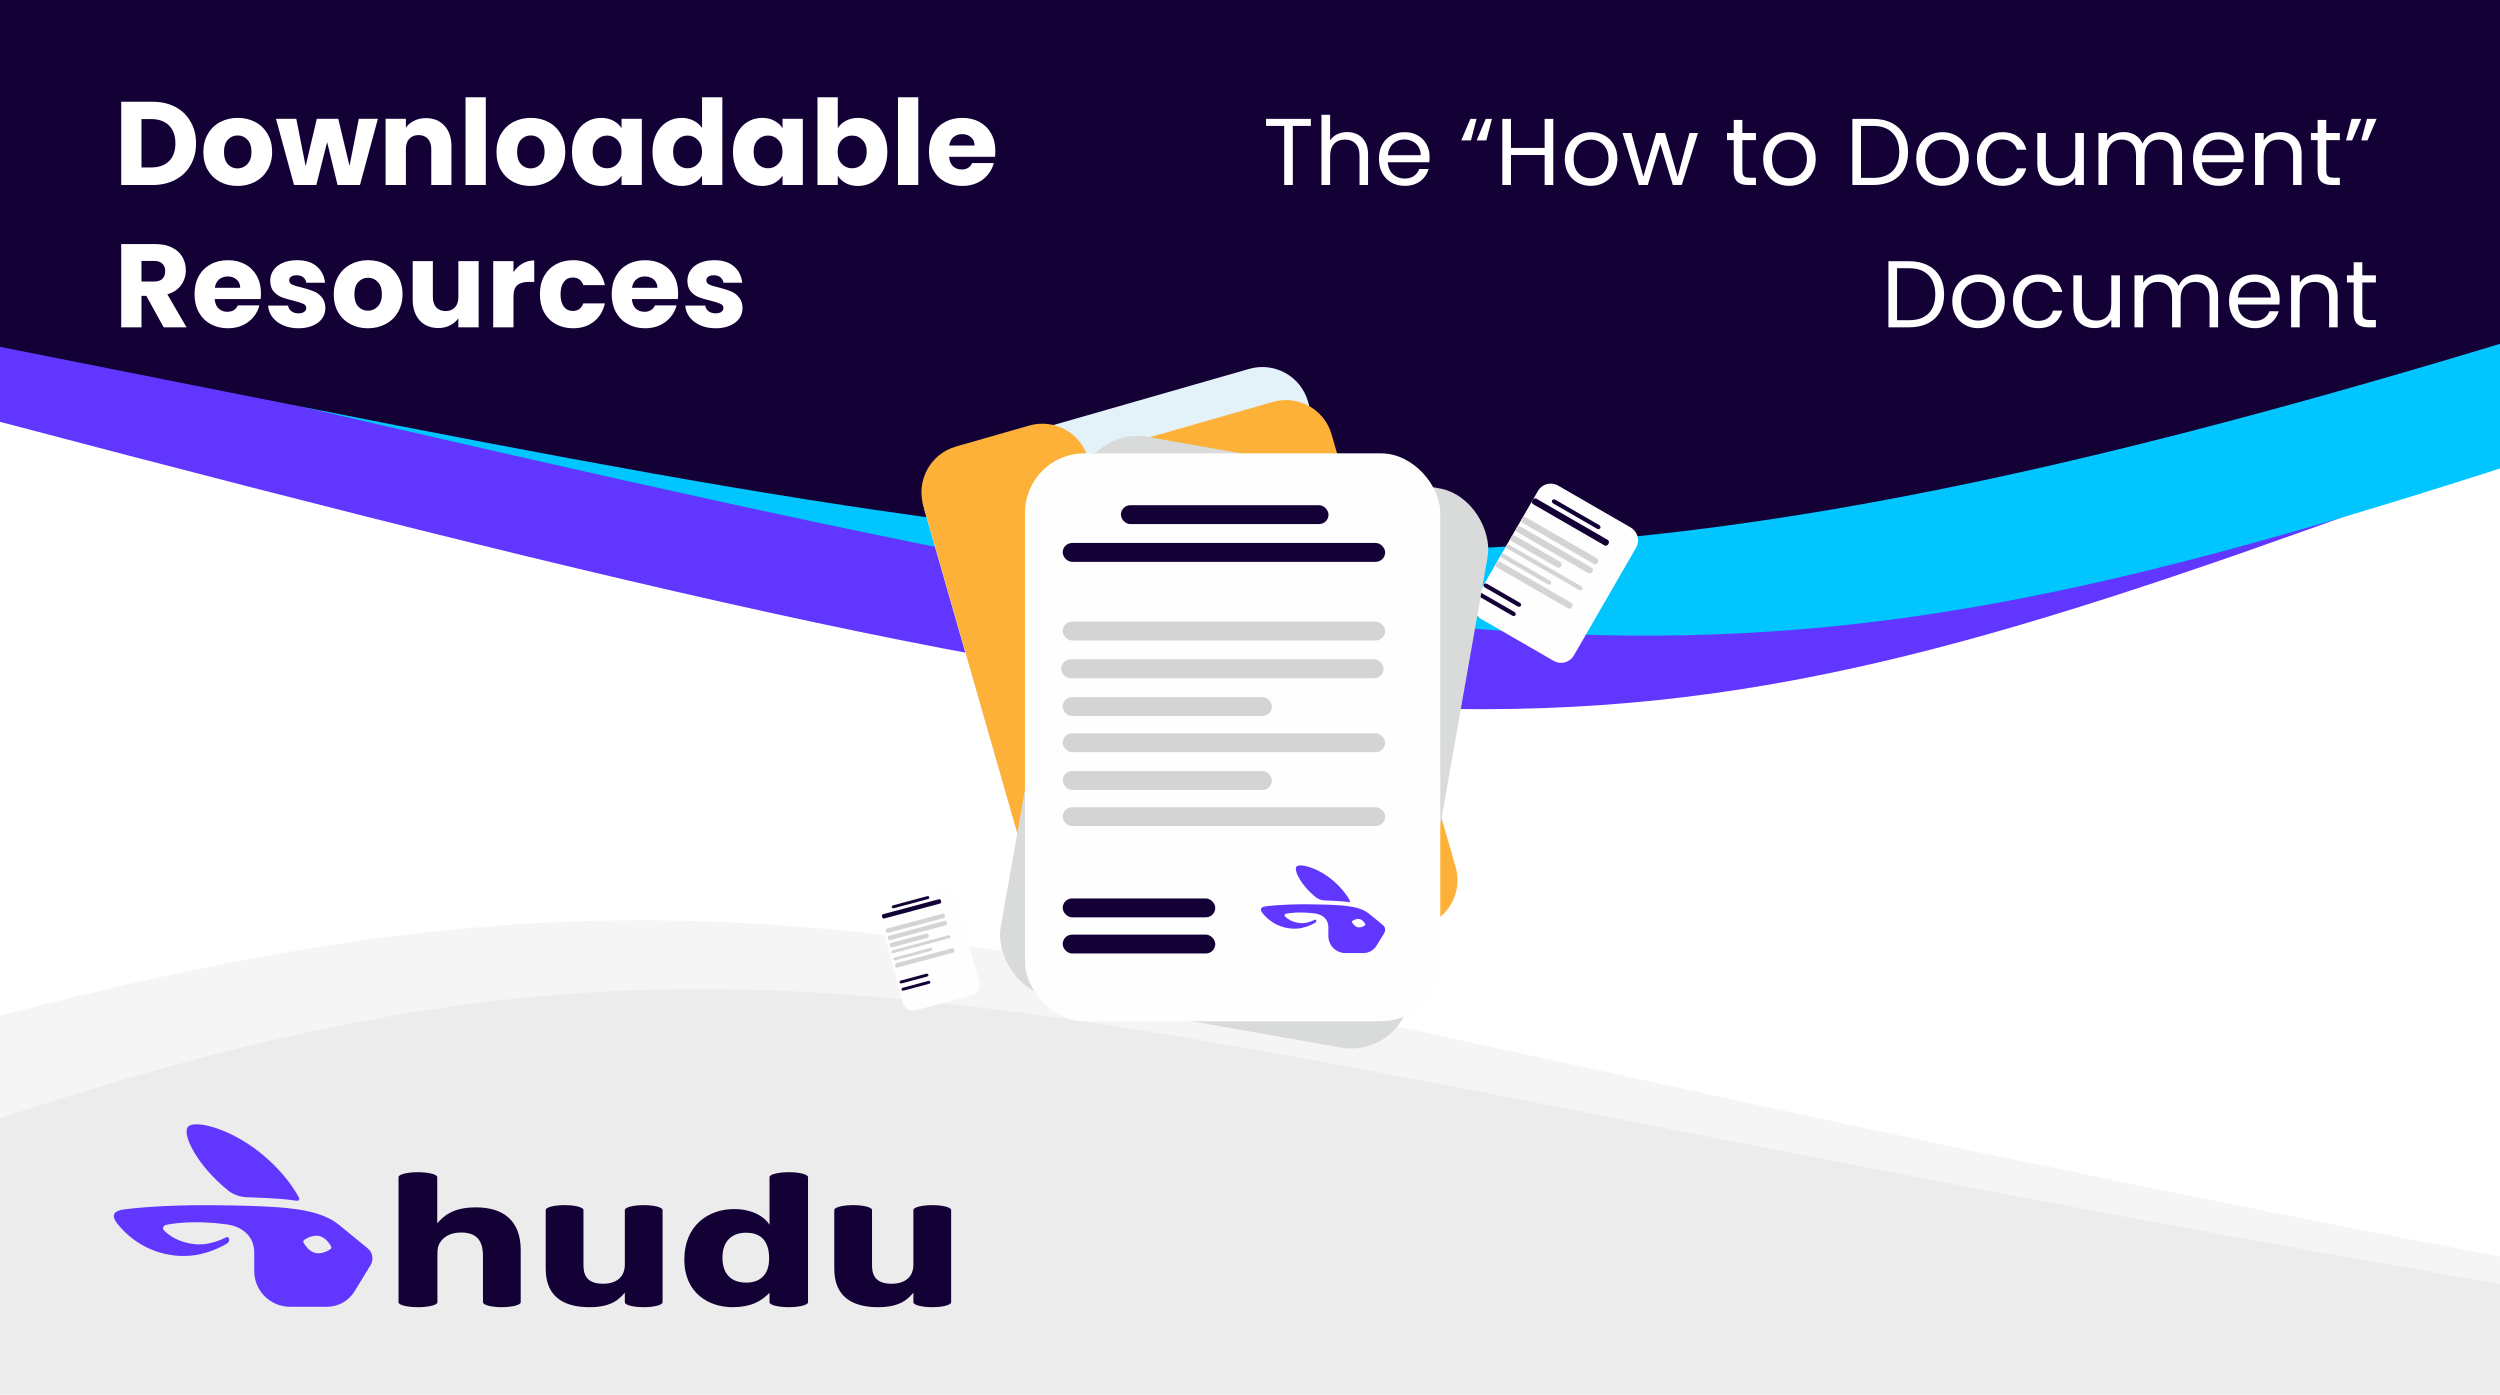 <svg width="1054" height="588" viewBox="0 0 1054 588" fill="none" xmlns="http://www.w3.org/2000/svg">
<path d="M0 1H1054V587H0V1Z" fill="white"/>
<path d="M1003 36.586L1003 1H40C17.909 1 0 18.899 0 40.991V177.847C595.046 334.737 674.84 331.586 1003 212.481V36.586Z" fill="#6136FF"/>
<path d="M1054 197.517V34.068C1054 15.805 1039.19 1 1020.93 1H40C17.909 1 0 18.887 0 40.978L0 141.901L9.283 144.065C626.143 287.891 710.868 307.645 1054 197.517Z" fill="#00C5FF"/>
<path d="M0 513.625V588H1054V529.794C428.697 411.241 344.846 338.196 0 428.196L0 513.625Z" fill="#E6E6E6" fill-opacity="0.4"/>
<path d="M0 528.326V588H1054V541.279C428.697 433.79 329.625 362.257 0 471.428L0 528.326Z" fill="#E6E6E6" fill-opacity="0.6"/>
<path d="M1054 144.963V33.96L1054 0H0V146.229C487.425 242.825 615.668 277.569 1054 144.963Z" fill="#130136"/>
<path d="M64.25 42.9C67.95 42.9 71.183 43.633 73.95 45.1C76.717 46.567 78.85 48.633 80.35 51.3C81.883 53.933 82.65 56.983 82.65 60.45C82.65 63.883 81.883 66.933 80.35 69.6C78.85 72.267 76.7 74.333 73.9 75.8C71.133 77.267 67.917 78 64.25 78H51.1V42.9H64.25ZM63.7 70.6C66.933 70.6 69.45 69.717 71.25 67.95C73.05 66.183 73.95 63.683 73.95 60.45C73.95 57.217 73.05 54.7 71.25 52.9C69.45 51.1 66.933 50.2 63.7 50.2H59.65V70.6H63.7ZM100.128 78.4C97.395 78.4 94.928 77.817 92.728 76.65C90.561 75.483 88.845 73.817 87.578 71.65C86.345 69.483 85.728 66.95 85.728 64.05C85.728 61.183 86.362 58.667 87.628 56.5C88.895 54.3 90.628 52.617 92.828 51.45C95.028 50.283 97.495 49.7 100.228 49.7C102.961 49.7 105.428 50.283 107.628 51.45C109.828 52.617 111.561 54.3 112.828 56.5C114.095 58.667 114.728 61.183 114.728 64.05C114.728 66.917 114.078 69.45 112.778 71.65C111.511 73.817 109.761 75.483 107.528 76.65C105.328 77.817 102.861 78.4 100.128 78.4ZM100.128 71C101.761 71 103.145 70.4 104.278 69.2C105.445 68 106.028 66.283 106.028 64.05C106.028 61.817 105.461 60.1 104.328 58.9C103.228 57.7 101.861 57.1 100.228 57.1C98.561 57.1 97.178 57.7 96.078 58.9C94.978 60.067 94.428 61.783 94.428 64.05C94.428 66.283 94.962 68 96.028 69.2C97.128 70.4 98.495 71 100.128 71ZM159.314 50.1L151.764 78H142.314L137.914 59.9L133.364 78H123.964L116.364 50.1H124.914L128.864 70.05L133.564 50.1H142.614L147.364 69.95L151.264 50.1H159.314ZM179.575 49.8C182.841 49.8 185.441 50.867 187.375 53C189.341 55.1 190.325 58 190.325 61.7V78H181.825V62.85C181.825 60.983 181.341 59.533 180.375 58.5C179.408 57.467 178.108 56.95 176.475 56.95C174.841 56.95 173.541 57.467 172.575 58.5C171.608 59.533 171.125 60.983 171.125 62.85V78H162.575V50.1H171.125V53.8C171.991 52.567 173.158 51.6 174.625 50.9C176.091 50.167 177.741 49.8 179.575 49.8ZM204.816 41V78H196.266V41H204.816ZM223.712 78.4C220.979 78.4 218.512 77.817 216.312 76.65C214.145 75.483 212.429 73.817 211.162 71.65C209.929 69.483 209.312 66.95 209.312 64.05C209.312 61.183 209.945 58.667 211.212 56.5C212.479 54.3 214.212 52.617 216.412 51.45C218.612 50.283 221.079 49.7 223.812 49.7C226.545 49.7 229.012 50.283 231.212 51.45C233.412 52.617 235.145 54.3 236.412 56.5C237.679 58.667 238.312 61.183 238.312 64.05C238.312 66.917 237.662 69.45 236.362 71.65C235.095 73.817 233.345 75.483 231.112 76.65C228.912 77.817 226.445 78.4 223.712 78.4ZM223.712 71C225.345 71 226.729 70.4 227.862 69.2C229.029 68 229.612 66.283 229.612 64.05C229.612 61.817 229.045 60.1 227.912 58.9C226.812 57.7 225.445 57.1 223.812 57.1C222.145 57.1 220.762 57.7 219.662 58.9C218.562 60.067 218.012 61.783 218.012 64.05C218.012 66.283 218.545 68 219.612 69.2C220.712 70.4 222.079 71 223.712 71ZM241.148 64C241.148 61.133 241.681 58.617 242.748 56.45C243.848 54.283 245.331 52.617 247.198 51.45C249.065 50.283 251.148 49.7 253.448 49.7C255.415 49.7 257.131 50.1 258.598 50.9C260.098 51.7 261.248 52.75 262.048 54.05V50.1H270.598V78H262.048V74.05C261.215 75.35 260.048 76.4 258.548 77.2C257.081 78 255.365 78.4 253.398 78.4C251.131 78.4 249.065 77.817 247.198 76.65C245.331 75.45 243.848 73.767 242.748 71.6C241.681 69.4 241.148 66.867 241.148 64ZM262.048 64.05C262.048 61.917 261.448 60.233 260.248 59C259.081 57.767 257.648 57.15 255.948 57.15C254.248 57.15 252.798 57.767 251.598 59C250.431 60.2 249.848 61.867 249.848 64C249.848 66.133 250.431 67.833 251.598 69.1C252.798 70.333 254.248 70.95 255.948 70.95C257.648 70.95 259.081 70.333 260.248 69.1C261.448 67.867 262.048 66.183 262.048 64.05ZM275.084 64C275.084 61.133 275.617 58.617 276.684 56.45C277.784 54.283 279.267 52.617 281.134 51.45C283 50.283 285.084 49.7 287.384 49.7C289.217 49.7 290.884 50.083 292.384 50.85C293.917 51.617 295.117 52.65 295.984 53.95V41H304.534V78H295.984V74C295.184 75.333 294.034 76.4 292.534 77.2C291.067 78 289.35 78.4 287.384 78.4C285.084 78.4 283 77.817 281.134 76.65C279.267 75.45 277.784 73.767 276.684 71.6C275.617 69.4 275.084 66.867 275.084 64ZM295.984 64.05C295.984 61.917 295.384 60.233 294.184 59C293.017 57.767 291.584 57.15 289.884 57.15C288.184 57.15 286.734 57.767 285.534 59C284.367 60.2 283.784 61.867 283.784 64C283.784 66.133 284.367 67.833 285.534 69.1C286.734 70.333 288.184 70.95 289.884 70.95C291.584 70.95 293.017 70.333 294.184 69.1C295.384 67.867 295.984 66.183 295.984 64.05ZM309.019 64C309.019 61.133 309.552 58.617 310.619 56.45C311.719 54.283 313.202 52.617 315.069 51.45C316.936 50.283 319.019 49.7 321.319 49.7C323.286 49.7 325.002 50.1 326.469 50.9C327.969 51.7 329.119 52.75 329.919 54.05V50.1H338.469V78H329.919V74.05C329.086 75.35 327.919 76.4 326.419 77.2C324.952 78 323.236 78.4 321.269 78.4C319.002 78.4 316.936 77.817 315.069 76.65C313.202 75.45 311.719 73.767 310.619 71.6C309.552 69.4 309.019 66.867 309.019 64ZM329.919 64.05C329.919 61.917 329.319 60.233 328.119 59C326.952 57.767 325.519 57.15 323.819 57.15C322.119 57.15 320.669 57.767 319.469 59C318.302 60.2 317.719 61.867 317.719 64C317.719 66.133 318.302 67.833 319.469 69.1C320.669 70.333 322.119 70.95 323.819 70.95C325.519 70.95 326.952 70.333 328.119 69.1C329.319 67.867 329.919 66.183 329.919 64.05ZM353.205 54.05C354.005 52.75 355.155 51.7 356.655 50.9C358.155 50.1 359.871 49.7 361.805 49.7C364.105 49.7 366.188 50.283 368.055 51.45C369.921 52.617 371.388 54.283 372.455 56.45C373.555 58.617 374.105 61.133 374.105 64C374.105 66.867 373.555 69.4 372.455 71.6C371.388 73.767 369.921 75.45 368.055 76.65C366.188 77.817 364.105 78.4 361.805 78.4C359.838 78.4 358.121 78.017 356.655 77.25C355.188 76.45 354.038 75.4 353.205 74.1V78H344.655V41H353.205V54.05ZM365.405 64C365.405 61.867 364.805 60.2 363.605 59C362.438 57.767 360.988 57.15 359.255 57.15C357.555 57.15 356.105 57.767 354.905 59C353.738 60.233 353.155 61.917 353.155 64.05C353.155 66.183 353.738 67.867 354.905 69.1C356.105 70.333 357.555 70.95 359.255 70.95C360.955 70.95 362.405 70.333 363.605 69.1C364.805 67.833 365.405 66.133 365.405 64ZM387.14 41V78H378.59V41H387.14ZM419.636 63.6C419.636 64.4 419.586 65.233 419.486 66.1H400.136C400.27 67.833 400.82 69.167 401.786 70.1C402.786 71 404.003 71.45 405.436 71.45C407.57 71.45 409.053 70.55 409.886 68.75H418.986C418.52 70.583 417.67 72.233 416.436 73.7C415.236 75.167 413.72 76.317 411.886 77.15C410.053 77.983 408.003 78.4 405.736 78.4C403.003 78.4 400.57 77.817 398.436 76.65C396.303 75.483 394.636 73.817 393.436 71.65C392.236 69.483 391.636 66.95 391.636 64.05C391.636 61.15 392.22 58.617 393.386 56.45C394.586 54.283 396.253 52.617 398.386 51.45C400.52 50.283 402.97 49.7 405.736 49.7C408.436 49.7 410.836 50.267 412.936 51.4C415.036 52.533 416.67 54.15 417.836 56.25C419.036 58.35 419.636 60.8 419.636 63.6ZM410.886 61.35C410.886 59.883 410.386 58.717 409.386 57.85C408.386 56.983 407.136 56.55 405.636 56.55C404.203 56.55 402.986 56.967 401.986 57.8C401.02 58.633 400.42 59.817 400.186 61.35H410.886ZM69 138L61.7 124.75H59.65V138H51.1V102.9H65.45C68.217 102.9 70.567 103.383 72.5 104.35C74.467 105.317 75.933 106.65 76.9 108.35C77.867 110.017 78.35 111.883 78.35 113.95C78.35 116.283 77.683 118.367 76.35 120.2C75.05 122.033 73.117 123.333 70.55 124.1L78.65 138H69ZM59.65 118.7H64.95C66.517 118.7 67.683 118.317 68.45 117.55C69.25 116.783 69.65 115.7 69.65 114.3C69.65 112.967 69.25 111.917 68.45 111.15C67.683 110.383 66.517 110 64.95 110H59.65V118.7ZM110.017 123.6C110.017 124.4 109.967 125.233 109.867 126.1H90.517C90.65 127.833 91.201 129.167 92.167 130.1C93.167 131 94.384 131.45 95.817 131.45C97.951 131.45 99.434 130.55 100.267 128.75H109.367C108.901 130.583 108.051 132.233 106.817 133.7C105.617 135.167 104.101 136.317 102.267 137.15C100.434 137.983 98.384 138.4 96.117 138.4C93.384 138.4 90.951 137.817 88.817 136.65C86.684 135.483 85.017 133.817 83.817 131.65C82.617 129.483 82.017 126.95 82.017 124.05C82.017 121.15 82.6 118.617 83.767 116.45C84.967 114.283 86.634 112.617 88.767 111.45C90.9 110.283 93.35 109.7 96.117 109.7C98.817 109.7 101.217 110.267 103.317 111.4C105.417 112.533 107.051 114.15 108.217 116.25C109.417 118.35 110.017 120.8 110.017 123.6ZM101.267 121.35C101.267 119.883 100.767 118.717 99.767 117.85C98.767 116.983 97.517 116.55 96.017 116.55C94.584 116.55 93.367 116.967 92.367 117.8C91.4 118.633 90.8 119.817 90.567 121.35H101.267ZM125.878 138.4C123.444 138.4 121.278 137.983 119.378 137.15C117.478 136.317 115.978 135.183 114.878 133.75C113.778 132.283 113.161 130.65 113.028 128.85H121.478C121.578 129.817 122.028 130.6 122.828 131.2C123.628 131.8 124.611 132.1 125.778 132.1C126.844 132.1 127.661 131.9 128.228 131.5C128.828 131.067 129.128 130.517 129.128 129.85C129.128 129.05 128.711 128.467 127.878 128.1C127.044 127.7 125.694 127.267 123.828 126.8C121.828 126.333 120.161 125.85 118.828 125.35C117.494 124.817 116.344 124 115.378 122.9C114.411 121.767 113.928 120.25 113.928 118.35C113.928 116.75 114.361 115.3 115.228 114C116.128 112.667 117.428 111.617 119.128 110.85C120.861 110.083 122.911 109.7 125.278 109.7C128.778 109.7 131.528 110.567 133.528 112.3C135.561 114.033 136.728 116.333 137.028 119.2H129.128C128.994 118.233 128.561 117.467 127.828 116.9C127.128 116.333 126.194 116.05 125.028 116.05C124.028 116.05 123.261 116.25 122.728 116.65C122.194 117.017 121.928 117.533 121.928 118.2C121.928 119 122.344 119.6 123.178 120C124.044 120.4 125.378 120.8 127.178 121.2C129.244 121.733 130.928 122.267 132.228 122.8C133.528 123.3 134.661 124.133 135.628 125.3C136.628 126.433 137.144 127.967 137.178 129.9C137.178 131.533 136.711 133 135.778 134.3C134.878 135.567 133.561 136.567 131.828 137.3C130.128 138.033 128.144 138.4 125.878 138.4ZM155.109 138.4C152.375 138.4 149.909 137.817 147.709 136.65C145.542 135.483 143.825 133.817 142.559 131.65C141.325 129.483 140.709 126.95 140.709 124.05C140.709 121.183 141.342 118.667 142.609 116.5C143.875 114.3 145.609 112.617 147.809 111.45C150.009 110.283 152.475 109.7 155.209 109.7C157.942 109.7 160.409 110.283 162.609 111.45C164.809 112.617 166.542 114.3 167.809 116.5C169.075 118.667 169.709 121.183 169.709 124.05C169.709 126.917 169.059 129.45 167.759 131.65C166.492 133.817 164.742 135.483 162.509 136.65C160.309 137.817 157.842 138.4 155.109 138.4ZM155.109 131C156.742 131 158.125 130.4 159.259 129.2C160.425 128 161.009 126.283 161.009 124.05C161.009 121.817 160.442 120.1 159.309 118.9C158.209 117.7 156.842 117.1 155.209 117.1C153.542 117.1 152.159 117.7 151.059 118.9C149.959 120.067 149.409 121.783 149.409 124.05C149.409 126.283 149.942 128 151.009 129.2C152.109 130.4 153.475 131 155.109 131ZM201.795 110.1V138H193.245V134.2C192.378 135.433 191.195 136.433 189.695 137.2C188.228 137.933 186.595 138.3 184.795 138.3C182.661 138.3 180.778 137.833 179.145 136.9C177.511 135.933 176.245 134.55 175.345 132.75C174.445 130.95 173.995 128.833 173.995 126.4V110.1H182.495V125.25C182.495 127.117 182.978 128.567 183.945 129.6C184.911 130.633 186.211 131.15 187.845 131.15C189.511 131.15 190.828 130.633 191.795 129.6C192.761 128.567 193.245 127.117 193.245 125.25V110.1H201.795ZM216.486 114.75C217.486 113.217 218.736 112.017 220.236 111.15C221.736 110.25 223.403 109.8 225.236 109.8V118.85H222.886C220.753 118.85 219.153 119.317 218.086 120.25C217.019 121.15 216.486 122.75 216.486 125.05V138H207.936V110.1H216.486V114.75ZM227.623 124.05C227.623 121.15 228.206 118.617 229.373 116.45C230.573 114.283 232.223 112.617 234.323 111.45C236.456 110.283 238.889 109.7 241.623 109.7C245.123 109.7 248.039 110.617 250.373 112.45C252.739 114.283 254.289 116.867 255.023 120.2H245.923C245.156 118.067 243.673 117 241.473 117C239.906 117 238.656 117.617 237.723 118.85C236.789 120.05 236.323 121.783 236.323 124.05C236.323 126.317 236.789 128.067 237.723 129.3C238.656 130.5 239.906 131.1 241.473 131.1C243.673 131.1 245.156 130.033 245.923 127.9H255.023C254.289 131.167 252.739 133.733 250.373 135.6C248.006 137.467 245.089 138.4 241.623 138.4C238.889 138.4 236.456 137.817 234.323 136.65C232.223 135.483 230.573 133.817 229.373 131.65C228.206 129.483 227.623 126.95 227.623 124.05ZM285.896 123.6C285.896 124.4 285.846 125.233 285.746 126.1H266.396C266.529 127.833 267.079 129.167 268.046 130.1C269.046 131 270.263 131.45 271.696 131.45C273.829 131.45 275.313 130.55 276.146 128.75H285.246C284.779 130.583 283.929 132.233 282.696 133.7C281.496 135.167 279.979 136.317 278.146 137.15C276.313 137.983 274.263 138.4 271.996 138.4C269.263 138.4 266.829 137.817 264.696 136.65C262.563 135.483 260.896 133.817 259.696 131.65C258.496 129.483 257.896 126.95 257.896 124.05C257.896 121.15 258.479 118.617 259.646 116.45C260.846 114.283 262.513 112.617 264.646 111.45C266.779 110.283 269.229 109.7 271.996 109.7C274.696 109.7 277.096 110.267 279.196 111.4C281.296 112.533 282.929 114.15 284.096 116.25C285.296 118.35 285.896 120.8 285.896 123.6ZM277.146 121.35C277.146 119.883 276.646 118.717 275.646 117.85C274.646 116.983 273.396 116.55 271.896 116.55C270.463 116.55 269.246 116.967 268.246 117.8C267.279 118.633 266.679 119.817 266.446 121.35H277.146ZM301.757 138.4C299.323 138.4 297.157 137.983 295.257 137.15C293.357 136.317 291.857 135.183 290.757 133.75C289.657 132.283 289.04 130.65 288.907 128.85H297.357C297.457 129.817 297.907 130.6 298.707 131.2C299.507 131.8 300.49 132.1 301.657 132.1C302.723 132.1 303.54 131.9 304.107 131.5C304.707 131.067 305.007 130.517 305.007 129.85C305.007 129.05 304.59 128.467 303.757 128.1C302.923 127.7 301.573 127.267 299.707 126.8C297.707 126.333 296.04 125.85 294.707 125.35C293.373 124.817 292.223 124 291.257 122.9C290.29 121.767 289.807 120.25 289.807 118.35C289.807 116.75 290.24 115.3 291.107 114C292.007 112.667 293.307 111.617 295.007 110.85C296.74 110.083 298.79 109.7 301.157 109.7C304.657 109.7 307.407 110.567 309.407 112.3C311.44 114.033 312.607 116.333 312.907 119.2H305.007C304.873 118.233 304.44 117.467 303.707 116.9C303.007 116.333 302.073 116.05 300.907 116.05C299.907 116.05 299.14 116.25 298.607 116.65C298.073 117.017 297.807 117.533 297.807 118.2C297.807 119 298.223 119.6 299.057 120C299.923 120.4 301.257 120.8 303.057 121.2C305.123 121.733 306.807 122.267 308.107 122.8C309.407 123.3 310.54 124.133 311.507 125.3C312.507 126.433 313.023 127.967 313.057 129.9C313.057 131.533 312.59 133 311.657 134.3C310.757 135.567 309.44 136.567 307.707 137.3C306.007 138.033 304.023 138.4 301.757 138.4Z" fill="white"/>
<path d="M552.654 50.12V53.08H545.054V78H541.414V53.08H533.774V50.12H552.654ZM568.015 55.68C569.668 55.68 571.161 56.04 572.495 56.76C573.828 57.453 574.868 58.507 575.615 59.92C576.388 61.333 576.775 63.053 576.775 65.08V78H573.175V65.6C573.175 63.413 572.628 61.747 571.535 60.6C570.441 59.427 568.948 58.84 567.055 58.84C565.135 58.84 563.601 59.44 562.455 60.64C561.335 61.84 560.775 63.587 560.775 65.88V78H557.135V48.4H560.775V59.2C561.495 58.08 562.481 57.213 563.735 56.6C565.015 55.987 566.441 55.68 568.015 55.68ZM602.721 66.2C602.721 66.893 602.681 67.627 602.601 68.4H585.081C585.214 70.56 585.947 72.253 587.281 73.48C588.641 74.68 590.281 75.28 592.201 75.28C593.774 75.28 595.081 74.92 596.121 74.2C597.187 73.453 597.934 72.467 598.361 71.24H602.281C601.694 73.347 600.521 75.067 598.761 76.4C597.001 77.707 594.814 78.36 592.201 78.36C590.121 78.36 588.254 77.893 586.601 76.96C584.974 76.027 583.694 74.707 582.761 73C581.827 71.267 581.361 69.267 581.361 67C581.361 64.733 581.814 62.747 582.721 61.04C583.627 59.333 584.894 58.027 586.521 57.12C588.174 56.187 590.067 55.72 592.201 55.72C594.281 55.72 596.121 56.173 597.721 57.08C599.321 57.987 600.547 59.24 601.401 60.84C602.281 62.413 602.721 64.2 602.721 66.2ZM598.961 65.44C598.961 64.053 598.654 62.867 598.041 61.88C597.427 60.867 596.587 60.107 595.521 59.6C594.481 59.067 593.321 58.8 592.041 58.8C590.201 58.8 588.627 59.387 587.321 60.56C586.041 61.733 585.307 63.36 585.121 65.44H598.961ZM620.149 59.2H616.069L619.909 50.12H622.509L620.149 59.2ZM626.629 59.2H622.549L626.389 50.12H628.989L626.629 59.2ZM654.865 50.12V78H651.225V65.36H637.025V78H633.385V50.12H637.025V62.36H651.225V50.12H654.865ZM670.64 78.36C668.587 78.36 666.72 77.893 665.04 76.96C663.387 76.027 662.08 74.707 661.12 73C660.187 71.267 659.72 69.267 659.72 67C659.72 64.76 660.2 62.787 661.16 61.08C662.147 59.347 663.48 58.027 665.16 57.12C666.84 56.187 668.72 55.72 670.8 55.72C672.88 55.72 674.76 56.187 676.44 57.12C678.12 58.027 679.44 59.333 680.4 61.04C681.387 62.747 681.88 64.733 681.88 67C681.88 69.267 681.373 71.267 680.36 73C679.373 74.707 678.027 76.027 676.32 76.96C674.613 77.893 672.72 78.36 670.64 78.36ZM670.64 75.16C671.947 75.16 673.173 74.853 674.32 74.24C675.467 73.627 676.387 72.707 677.08 71.48C677.8 70.253 678.16 68.76 678.16 67C678.16 65.24 677.813 63.747 677.12 62.52C676.427 61.293 675.52 60.387 674.4 59.8C673.28 59.187 672.067 58.88 670.76 58.88C669.427 58.88 668.2 59.187 667.08 59.8C665.987 60.387 665.107 61.293 664.44 62.52C663.773 63.747 663.44 65.24 663.44 67C663.44 68.787 663.76 70.293 664.4 71.52C665.067 72.747 665.947 73.667 667.04 74.28C668.133 74.867 669.333 75.16 670.64 75.16ZM715.866 56.08L709.026 78H705.266L699.986 60.6L694.706 78H690.946L684.066 56.08H687.786L692.826 74.48L698.266 56.08H701.986L707.306 74.52L712.266 56.08H715.866ZM734.583 59.08V72C734.583 73.067 734.809 73.827 735.263 74.28C735.716 74.707 736.503 74.92 737.622 74.92H740.303V78H737.023C734.996 78 733.476 77.533 732.463 76.6C731.449 75.667 730.943 74.133 730.943 72V59.08H728.103V56.08H730.943V50.56H734.583V56.08H740.303V59.08H734.583ZM754.273 78.36C752.219 78.36 750.353 77.893 748.673 76.96C747.019 76.027 745.713 74.707 744.753 73C743.819 71.267 743.353 69.267 743.353 67C743.353 64.76 743.833 62.787 744.793 61.08C745.779 59.347 747.113 58.027 748.793 57.12C750.473 56.187 752.353 55.72 754.433 55.72C756.513 55.72 758.393 56.187 760.073 57.12C761.753 58.027 763.073 59.333 764.033 61.04C765.019 62.747 765.513 64.733 765.513 67C765.513 69.267 765.006 71.267 763.993 73C763.006 74.707 761.659 76.027 759.953 76.96C758.246 77.893 756.353 78.36 754.273 78.36ZM754.273 75.16C755.579 75.16 756.806 74.853 757.953 74.24C759.099 73.627 760.019 72.707 760.713 71.48C761.433 70.253 761.793 68.76 761.793 67C761.793 65.24 761.446 63.747 760.753 62.52C760.059 61.293 759.153 60.387 758.033 59.8C756.913 59.187 755.699 58.88 754.393 58.88C753.059 58.88 751.833 59.187 750.713 59.8C749.619 60.387 748.739 61.293 748.073 62.52C747.406 63.747 747.073 65.24 747.073 67C747.073 68.787 747.393 70.293 748.033 71.52C748.699 72.747 749.579 73.667 750.673 74.28C751.766 74.867 752.966 75.16 754.273 75.16ZM789.643 50.12C792.683 50.12 795.309 50.693 797.523 51.84C799.763 52.96 801.469 54.573 802.643 56.68C803.843 58.787 804.443 61.267 804.443 64.12C804.443 66.973 803.843 69.453 802.643 71.56C801.469 73.64 799.763 75.24 797.523 76.36C795.309 77.453 792.683 78 789.643 78H780.963V50.12H789.643ZM789.643 75C793.243 75 795.989 74.053 797.883 72.16C799.776 70.24 800.723 67.56 800.723 64.12C800.723 60.653 799.763 57.947 797.843 56C795.949 54.053 793.216 53.08 789.643 53.08H784.603V75H789.643ZM818.804 78.36C816.751 78.36 814.884 77.893 813.204 76.96C811.551 76.027 810.244 74.707 809.284 73C808.351 71.267 807.884 69.267 807.884 67C807.884 64.76 808.364 62.787 809.324 61.08C810.311 59.347 811.644 58.027 813.324 57.12C815.004 56.187 816.884 55.72 818.964 55.72C821.044 55.72 822.924 56.187 824.604 57.12C826.284 58.027 827.604 59.333 828.564 61.04C829.551 62.747 830.044 64.733 830.044 67C830.044 69.267 829.537 71.267 828.524 73C827.537 74.707 826.191 76.027 824.484 76.96C822.777 77.893 820.884 78.36 818.804 78.36ZM818.804 75.16C820.111 75.16 821.337 74.853 822.484 74.24C823.631 73.627 824.551 72.707 825.244 71.48C825.964 70.253 826.324 68.76 826.324 67C826.324 65.24 825.977 63.747 825.284 62.52C824.591 61.293 823.684 60.387 822.564 59.8C821.444 59.187 820.231 58.88 818.924 58.88C817.591 58.88 816.364 59.187 815.244 59.8C814.151 60.387 813.271 61.293 812.604 62.52C811.937 63.747 811.604 65.24 811.604 67C811.604 68.787 811.924 70.293 812.564 71.52C813.231 72.747 814.111 73.667 815.204 74.28C816.297 74.867 817.497 75.16 818.804 75.16ZM833.47 67C833.47 64.733 833.923 62.76 834.83 61.08C835.737 59.373 836.99 58.053 838.59 57.12C840.217 56.187 842.07 55.72 844.15 55.72C846.843 55.72 849.057 56.373 850.79 57.68C852.55 58.987 853.71 60.8 854.27 63.12H850.35C849.977 61.787 849.243 60.733 848.15 59.96C847.083 59.187 845.75 58.8 844.15 58.8C842.07 58.8 840.39 59.52 839.11 60.96C837.83 62.373 837.19 64.387 837.19 67C837.19 69.64 837.83 71.68 839.11 73.12C840.39 74.56 842.07 75.28 844.15 75.28C845.75 75.28 847.083 74.907 848.15 74.16C849.217 73.413 849.95 72.347 850.35 70.96H854.27C853.683 73.2 852.51 75 850.75 76.36C848.99 77.693 846.79 78.36 844.15 78.36C842.07 78.36 840.217 77.893 838.59 76.96C836.99 76.027 835.737 74.707 834.83 73C833.923 71.293 833.47 69.293 833.47 67ZM878.567 56.08V78H874.927V74.76C874.234 75.88 873.26 76.76 872.007 77.4C870.78 78.013 869.42 78.32 867.927 78.32C866.22 78.32 864.687 77.973 863.327 77.28C861.967 76.56 860.887 75.493 860.087 74.08C859.314 72.667 858.927 70.947 858.927 68.92V56.08H862.527V68.44C862.527 70.6 863.074 72.267 864.167 73.44C865.26 74.587 866.754 75.16 868.647 75.16C870.594 75.16 872.127 74.56 873.247 73.36C874.367 72.16 874.927 70.413 874.927 68.12V56.08H878.567ZM911.073 55.68C912.779 55.68 914.299 56.04 915.633 56.76C916.966 57.453 918.019 58.507 918.793 59.92C919.566 61.333 919.953 63.053 919.953 65.08V78H916.353V65.6C916.353 63.413 915.806 61.747 914.713 60.6C913.646 59.427 912.193 58.84 910.353 58.84C908.459 58.84 906.953 59.453 905.833 60.68C904.713 61.88 904.153 63.627 904.153 65.92V78H900.553V65.6C900.553 63.413 900.006 61.747 898.913 60.6C897.846 59.427 896.393 58.84 894.553 58.84C892.659 58.84 891.153 59.453 890.033 60.68C888.913 61.88 888.353 63.627 888.353 65.92V78H884.713V56.08H888.353V59.24C889.073 58.093 890.033 57.213 891.233 56.6C892.459 55.987 893.806 55.68 895.273 55.68C897.113 55.68 898.739 56.093 900.153 56.92C901.566 57.747 902.619 58.96 903.313 60.56C903.926 59.013 904.939 57.813 906.353 56.96C907.766 56.107 909.339 55.68 911.073 55.68ZM945.924 66.2C945.924 66.893 945.884 67.627 945.804 68.4H928.284C928.417 70.56 929.15 72.253 930.484 73.48C931.844 74.68 933.484 75.28 935.404 75.28C936.977 75.28 938.284 74.92 939.324 74.2C940.39 73.453 941.137 72.467 941.564 71.24H945.484C944.897 73.347 943.724 75.067 941.964 76.4C940.204 77.707 938.017 78.36 935.404 78.36C933.324 78.36 931.457 77.893 929.804 76.96C928.177 76.027 926.897 74.707 925.964 73C925.03 71.267 924.564 69.267 924.564 67C924.564 64.733 925.017 62.747 925.924 61.04C926.83 59.333 928.097 58.027 929.724 57.12C931.377 56.187 933.27 55.72 935.404 55.72C937.484 55.72 939.324 56.173 940.924 57.08C942.524 57.987 943.75 59.24 944.604 60.84C945.484 62.413 945.924 64.2 945.924 66.2ZM942.164 65.44C942.164 64.053 941.857 62.867 941.244 61.88C940.63 60.867 939.79 60.107 938.724 59.6C937.684 59.067 936.524 58.8 935.244 58.8C933.404 58.8 931.83 59.387 930.524 60.56C929.244 61.733 928.51 63.36 928.324 65.44H942.164ZM961.408 55.68C964.075 55.68 966.235 56.493 967.888 58.12C969.542 59.72 970.368 62.04 970.368 65.08V78H966.768V65.6C966.768 63.413 966.222 61.747 965.128 60.6C964.035 59.427 962.542 58.84 960.648 58.84C958.728 58.84 957.195 59.44 956.048 60.64C954.928 61.84 954.368 63.587 954.368 65.88V78H950.728V56.08H954.368V59.2C955.088 58.08 956.062 57.213 957.288 56.6C958.542 55.987 959.915 55.68 961.408 55.68ZM980.754 59.08V72C980.754 73.067 980.981 73.827 981.434 74.28C981.888 74.707 982.674 74.92 983.794 74.92H986.474V78H983.194C981.168 78 979.648 77.533 978.634 76.6C977.621 75.667 977.114 74.133 977.114 72V59.08H974.274V56.08H977.114V50.56H980.754V56.08H986.474V59.08H980.754ZM991.445 50.12H995.485L991.645 59.2H989.085L991.445 50.12ZM997.925 50.12H1001.96L998.125 59.2H995.525L997.925 50.12ZM804.838 110.12C807.878 110.12 810.505 110.693 812.718 111.84C814.958 112.96 816.665 114.573 817.838 116.68C819.038 118.787 819.638 121.267 819.638 124.12C819.638 126.973 819.038 129.453 817.838 131.56C816.665 133.64 814.958 135.24 812.718 136.36C810.505 137.453 807.878 138 804.838 138H796.158V110.12H804.838ZM804.838 135C808.438 135 811.185 134.053 813.078 132.16C814.971 130.24 815.918 127.56 815.918 124.12C815.918 120.653 814.958 117.947 813.038 116C811.145 114.053 808.411 113.08 804.838 113.08H799.798V135H804.838ZM833.999 138.36C831.946 138.36 830.079 137.893 828.399 136.96C826.746 136.027 825.439 134.707 824.479 133C823.546 131.267 823.079 129.267 823.079 127C823.079 124.76 823.559 122.787 824.519 121.08C825.506 119.347 826.839 118.027 828.519 117.12C830.199 116.187 832.079 115.72 834.159 115.72C836.239 115.72 838.119 116.187 839.799 117.12C841.479 118.027 842.799 119.333 843.759 121.04C844.746 122.747 845.239 124.733 845.239 127C845.239 129.267 844.733 131.267 843.719 133C842.733 134.707 841.386 136.027 839.679 136.96C837.973 137.893 836.079 138.36 833.999 138.36ZM833.999 135.16C835.306 135.16 836.533 134.853 837.679 134.24C838.826 133.627 839.746 132.707 840.439 131.48C841.159 130.253 841.519 128.76 841.519 127C841.519 125.24 841.173 123.747 840.479 122.52C839.786 121.293 838.879 120.387 837.759 119.8C836.639 119.187 835.426 118.88 834.119 118.88C832.786 118.88 831.559 119.187 830.439 119.8C829.346 120.387 828.466 121.293 827.799 122.52C827.133 123.747 826.799 125.24 826.799 127C826.799 128.787 827.119 130.293 827.759 131.52C828.426 132.747 829.306 133.667 830.399 134.28C831.493 134.867 832.693 135.16 833.999 135.16ZM848.665 127C848.665 124.733 849.119 122.76 850.025 121.08C850.932 119.373 852.185 118.053 853.785 117.12C855.412 116.187 857.265 115.72 859.345 115.72C862.039 115.72 864.252 116.373 865.985 117.68C867.745 118.987 868.905 120.8 869.465 123.12H865.545C865.172 121.787 864.439 120.733 863.345 119.96C862.279 119.187 860.945 118.8 859.345 118.8C857.265 118.8 855.585 119.52 854.305 120.96C853.025 122.373 852.385 124.387 852.385 127C852.385 129.64 853.025 131.68 854.305 133.12C855.585 134.56 857.265 135.28 859.345 135.28C860.945 135.28 862.279 134.907 863.345 134.16C864.412 133.413 865.145 132.347 865.545 130.96H869.465C868.879 133.2 867.705 135 865.945 136.36C864.185 137.693 861.985 138.36 859.345 138.36C857.265 138.36 855.412 137.893 853.785 136.96C852.185 136.027 850.932 134.707 850.025 133C849.119 131.293 848.665 129.293 848.665 127ZM893.762 116.08V138H890.122V134.76C889.429 135.88 888.456 136.76 887.202 137.4C885.976 138.013 884.616 138.32 883.122 138.32C881.416 138.32 879.882 137.973 878.522 137.28C877.162 136.56 876.082 135.493 875.282 134.08C874.509 132.667 874.122 130.947 874.122 128.92V116.08H877.722V128.44C877.722 130.6 878.269 132.267 879.362 133.44C880.456 134.587 881.949 135.16 883.842 135.16C885.789 135.16 887.322 134.56 888.442 133.36C889.562 132.16 890.122 130.413 890.122 128.12V116.08H893.762ZM926.268 115.68C927.975 115.68 929.495 116.04 930.828 116.76C932.161 117.453 933.215 118.507 933.988 119.92C934.761 121.333 935.148 123.053 935.148 125.08V138H931.548V125.6C931.548 123.413 931.001 121.747 929.908 120.6C928.841 119.427 927.388 118.84 925.548 118.84C923.655 118.84 922.148 119.453 921.028 120.68C919.908 121.88 919.348 123.627 919.348 125.92V138H915.748V125.6C915.748 123.413 915.201 121.747 914.108 120.6C913.041 119.427 911.588 118.84 909.748 118.84C907.855 118.84 906.348 119.453 905.228 120.68C904.108 121.88 903.548 123.627 903.548 125.92V138H899.908V116.08H903.548V119.24C904.268 118.093 905.228 117.213 906.428 116.6C907.655 115.987 909.001 115.68 910.468 115.68C912.308 115.68 913.935 116.093 915.348 116.92C916.761 117.747 917.815 118.96 918.508 120.56C919.121 119.013 920.135 117.813 921.548 116.96C922.961 116.107 924.535 115.68 926.268 115.68ZM961.119 126.2C961.119 126.893 961.079 127.627 960.999 128.4H943.479C943.612 130.56 944.346 132.253 945.679 133.48C947.039 134.68 948.679 135.28 950.599 135.28C952.172 135.28 953.479 134.92 954.519 134.2C955.586 133.453 956.332 132.467 956.759 131.24H960.679C960.092 133.347 958.919 135.067 957.159 136.4C955.399 137.707 953.212 138.36 950.599 138.36C948.519 138.36 946.652 137.893 944.999 136.96C943.372 136.027 942.092 134.707 941.159 133C940.226 131.267 939.759 129.267 939.759 127C939.759 124.733 940.212 122.747 941.119 121.04C942.026 119.333 943.292 118.027 944.919 117.12C946.572 116.187 948.466 115.72 950.599 115.72C952.679 115.72 954.519 116.173 956.119 117.08C957.719 117.987 958.946 119.24 959.799 120.84C960.679 122.413 961.119 124.2 961.119 126.2ZM957.359 125.44C957.359 124.053 957.052 122.867 956.439 121.88C955.826 120.867 954.986 120.107 953.919 119.6C952.879 119.067 951.719 118.8 950.439 118.8C948.599 118.8 947.026 119.387 945.719 120.56C944.439 121.733 943.706 123.36 943.519 125.44H957.359ZM976.604 115.68C979.27 115.68 981.43 116.493 983.084 118.12C984.737 119.72 985.564 122.04 985.564 125.08V138H981.964V125.6C981.964 123.413 981.417 121.747 980.324 120.6C979.23 119.427 977.737 118.84 975.844 118.84C973.924 118.84 972.39 119.44 971.244 120.64C970.124 121.84 969.564 123.587 969.564 125.88V138H965.924V116.08H969.564V119.2C970.284 118.08 971.257 117.213 972.484 116.6C973.737 115.987 975.11 115.68 976.604 115.68ZM995.95 119.08V132C995.95 133.067 996.176 133.827 996.63 134.28C997.083 134.707 997.87 134.92 998.99 134.92H1001.67V138H998.39C996.363 138 994.843 137.533 993.83 136.6C992.816 135.667 992.31 134.133 992.31 132V119.08H989.47V116.08H992.31V110.56H995.95V116.08H1001.67V119.08H995.95Z" fill="white"/>
<path fill-rule="evenodd" clip-rule="evenodd" d="M203.614 549.047V529.514C203.614 525.293 202.653 519.629 194.494 519.629C190.574 519.629 187.853 520.903 186.095 523.057C184.575 524.889 184.415 526.566 184.415 529.276V549.049C184.415 550.187 180.741 551.109 176.217 551.109C171.694 551.109 168.02 550.189 168.02 549.049V496.26C168.02 495.123 171.673 494.2 176.178 494.2C180.683 494.2 184.336 495.12 184.336 496.26V515.724C186.897 512.852 190.736 509.026 200.656 509.026C211.857 509.026 219.535 514.285 219.535 527.043V549.044C219.535 550.182 215.971 551.104 211.576 551.104C207.181 551.104 203.62 550.184 203.62 549.044H203.612H203.614V549.047Z" fill="#130136"/>
<path fill-rule="evenodd" clip-rule="evenodd" d="M385.086 549.044V544.974C382.926 547.524 379.643 551.111 370.287 551.111C351.729 551.111 351.729 538.516 351.729 534.134V510.139C351.729 509.002 355.293 508.079 359.686 508.079C364.078 508.079 367.642 508.999 367.642 510.139V532.861C367.642 535.809 367.723 541.231 375.882 541.231C381.64 541.231 385.083 538.283 385.083 533.18V510.144C385.083 509.007 388.647 508.084 393.04 508.084C397.432 508.084 400.996 509.004 400.996 510.144V549.046C400.996 550.184 397.432 551.106 393.04 551.106C388.647 551.106 385.083 550.186 385.083 549.046V549.041L385.086 549.044Z" fill="#130136"/>
<path fill-rule="evenodd" clip-rule="evenodd" d="M263.428 549.044V544.974C261.268 547.524 257.984 551.111 248.628 551.111C230.071 551.111 230.071 538.516 230.071 534.134V510.139C230.071 509.002 233.635 508.079 238.03 508.079C242.425 508.079 245.987 508.999 245.987 510.139V532.861C245.987 535.809 246.068 541.231 254.226 541.231C259.984 541.231 263.428 538.283 263.428 533.18V510.144C263.428 509.007 266.992 508.084 271.384 508.084C275.776 508.084 279.343 509.004 279.343 510.144V549.046C279.343 550.184 275.779 551.106 271.384 551.106C266.989 551.106 263.428 550.186 263.428 549.046V549.041V549.044Z" fill="#130136"/>
<path fill-rule="evenodd" clip-rule="evenodd" d="M332.546 494.203C328.064 494.203 324.427 495.123 324.427 496.263V516.364C322.427 513.093 317.387 509.747 309.467 509.747C298.589 509.747 288.51 516.686 288.51 531.03C288.51 545.373 299.068 551.104 308.747 551.104C316.507 551.104 320.828 548.725 324.427 545.056V549.045C324.427 550.182 328.062 551.104 332.546 551.104C337.03 551.104 340.665 550.185 340.665 549.045V496.255C340.665 495.118 337.03 494.195 332.546 494.195V494.201V494.203ZM314.667 540.758C307.945 540.758 304.588 536.774 304.588 530.236C304.588 522.9 308.907 519.713 314.507 519.713C319.628 519.713 324.264 522.025 324.264 530.555C324.264 537.967 319.867 540.758 314.667 540.758Z" fill="#130136"/>
<path fill-rule="evenodd" clip-rule="evenodd" d="M96.551 502.202L96.556 502.207C98.766 503.786 101.399 504.673 104.116 504.754C117.952 505.172 122.325 505.883 122.325 505.883C123.276 505.987 124.22 506.105 125.151 506.24C125.871 506.344 126.409 505.587 126.067 504.94C123.044 499.264 117.281 491.979 109.525 485.844C96.038 475.18 81.641 472.029 79.174 475.142C76.704 478.257 83.072 491.533 96.551 502.199V502.202ZM155.04 526.319V526.307L142.906 516.389C137.757 512.178 130.387 510.359 122.378 509.49C122.378 509.49 114.893 508.275 88.433 508.102C66.147 507.954 52.747 509.839 52.747 509.839C46.308 510.535 47.64 513.653 49.683 516.18C52.059 519.115 54.827 521.612 57.876 523.632C62.672 526.811 68.101 528.712 73.681 529.32C75.924 529.562 78.176 529.583 80.399 529.389C85.598 528.936 91.247 526.928 95.717 524.276C96.27 523.95 96.597 523.346 96.597 522.704V522.585C96.597 521.698 95.954 521.306 95.163 521.729L95.148 521.736C92.522 523.13 88.902 524.289 85.848 524.554C85.264 524.605 84.672 524.63 84.088 524.638H84.065C83.483 524.635 82.891 524.6 82.307 524.554C79.253 524.286 76.276 523.456 73.656 522.06C71.987 521.176 70.469 520.078 69.17 518.794C69.165 518.786 69.155 518.779 69.15 518.771C68.395 518.002 68.808 516.692 69.862 516.455C72.227 515.925 81.09 514.315 95.319 516.15V516.155C102.016 517.018 107.182 521.099 107.182 528.026H107.185V535.865C107.185 544.19 113.946 550.939 122.281 550.939H137.859C142.602 550.939 147.003 548.475 149.473 544.425L156.237 533.353C157.653 531.04 157.137 528.034 155.038 526.319H155.04ZM139.393 526.566C139.24 526.681 136.084 529.004 132.93 528.24C132.229 528.09 131.596 527.766 131.032 527.389C129.091 526.085 128.017 523.937 127.968 523.818C127.784 523.461 127.884 523.033 128.205 522.799H128.208C128.346 522.699 131.502 520.376 134.67 521.122C137.824 521.887 139.541 525.395 139.625 525.555C139.809 525.912 139.679 526.335 139.393 526.564V526.566Z" fill="#6136FF"/>
<g filter="url(#filter0_d_171_2263)">
<g filter="url(#filter1_d_171_2263)">
<path d="M644.395 198.987C646.11 196.017 649.922 195.009 652.911 196.735L683.48 214.384C686.469 216.109 687.502 219.915 685.787 222.885L659.531 268.363C657.816 271.332 654.004 272.34 651.015 270.615L620.446 252.966C617.457 251.24 616.424 247.434 618.138 244.465L644.395 198.987Z" fill="#FEFEFE"/>
</g>
<path d="M654.373 206.953C654.622 206.522 655.237 206.41 655.747 206.705L674.206 217.362C674.716 217.657 674.927 218.245 674.678 218.676C674.429 219.108 673.814 219.219 673.305 218.924L654.845 208.267C654.335 207.972 654.124 207.384 654.373 206.953Z" fill="#130136"/>
<path d="M646.097 206.858C646.471 206.211 647.193 205.929 647.711 206.228L677.857 223.632C678.374 223.931 678.491 224.698 678.117 225.345C677.744 225.992 677.022 226.274 676.504 225.975L646.358 208.571C645.84 208.272 645.724 207.505 646.097 206.858Z" fill="#130136"/>
<path d="M641.587 214.669C641.961 214.022 642.683 213.739 643.201 214.038L673.347 231.443C673.864 231.742 673.981 232.509 673.607 233.156C673.234 233.803 672.512 234.085 671.994 233.786L641.848 216.381C641.33 216.082 641.214 215.316 641.587 214.669Z" fill="#D4D4D4"/>
<path d="M639.334 218.573C639.708 217.926 640.43 217.644 640.948 217.942L671.094 235.347C671.611 235.646 671.728 236.413 671.354 237.06C670.981 237.707 670.258 237.989 669.741 237.69L639.595 220.285C639.077 219.987 638.96 219.22 639.334 218.573Z" fill="#D4D4D4"/>
<path d="M635.049 225.993C635.298 225.562 635.92 225.454 636.438 225.753L666.584 243.158C667.101 243.457 667.319 244.049 667.07 244.48C666.821 244.911 666.199 245.019 665.682 244.72L635.536 227.315C635.018 227.016 634.8 226.424 635.049 225.993Z" fill="#D4D4D4"/>
<path d="M630.768 233.412C631.142 232.765 631.864 232.482 632.382 232.781L662.528 250.186C663.046 250.485 663.162 251.252 662.789 251.899C662.415 252.546 661.693 252.828 661.175 252.529L631.029 235.124C630.512 234.825 630.395 234.059 630.768 233.412Z" fill="#D4D4D4"/>
<path d="M632.796 229.897C633.045 229.466 633.673 229.362 634.198 229.665L653.383 240.741C653.908 241.045 654.132 241.64 653.883 242.072C653.634 242.503 653.006 242.607 652.481 242.303L633.297 231.227C632.771 230.924 632.547 230.329 632.796 229.897Z" fill="#D4D4D4"/>
<path d="M625.583 242.393C625.832 241.962 626.466 241.862 627 242.17L640.687 250.073C641.221 250.381 641.451 250.98 641.202 251.411C640.953 251.843 640.319 251.943 639.785 251.634L626.098 243.732C625.564 243.424 625.334 242.825 625.583 242.393Z" fill="#130136"/>
<path d="M623.33 246.298C623.579 245.866 624.213 245.766 624.747 246.074L638.434 253.977C638.968 254.285 639.198 254.884 638.949 255.316C638.7 255.747 638.066 255.847 637.532 255.539L623.845 247.636C623.311 247.328 623.081 246.729 623.33 246.298Z" fill="#130136"/>
<path d="M637.081 222.478C637.454 221.831 638.183 221.553 638.708 221.856L657.892 232.932C658.418 233.235 658.541 234.005 658.167 234.652C657.794 235.299 657.065 235.578 656.54 235.275L637.356 224.199C636.83 223.895 636.707 223.125 637.081 222.478Z" fill="#D4D4D4"/>
<path d="M389.889 211.547C386.845 200.93 392.984 189.854 403.602 186.81L526.695 151.513C537.312 148.469 548.388 154.608 551.433 165.226L603.749 347.673C606.793 358.291 600.654 369.367 590.036 372.411L466.943 407.708C456.326 410.752 445.25 404.613 442.205 393.995L389.889 211.547Z" fill="#E3F2F9"/>
<g filter="url(#filter2_d_171_2263)">
<path d="M384.903 207.808L532.662 165.439C543.28 162.394 554.355 168.533 557.4 179.151L609.716 361.599C612.761 372.216 606.621 383.292 596.004 386.337L467.47 423.193C456.852 426.238 445.777 420.098 442.732 409.481L384.903 207.808Z" fill="#FDB139"/>
<path d="M385.266 209.1C382.221 198.482 388.339 187.333 398.957 184.288L429.915 175.411C440.574 172.355 451.692 178.517 454.748 189.176L385.266 209.1Z" fill="#FDB139"/>
</g>
<rect x="459.101" y="175.842" width="175.07" height="239.395" rx="25" transform="rotate(10 459.101 175.842)" fill="#D9DBDB"/>
<g filter="url(#filter3_d_171_2263)">
<rect x="428.14" y="183.136" width="175.07" height="239.395" rx="25" fill="#FEFEFE"/>
</g>
<rect x="472.57" y="208.999" width="87.535" height="7.958" rx="3.979" fill="#130136"/>
<rect x="448.036" y="224.914" width="135.944" height="7.958" rx="3.979" fill="#130136"/>
<rect x="448.036" y="258.072" width="135.944" height="7.958" rx="3.979" fill="#D4D4D4"/>
<rect x="447.371" y="273.986" width="135.944" height="7.958" rx="3.979" fill="#D4D4D4"/>
<rect x="448.036" y="305.154" width="135.944" height="7.958" rx="3.979" fill="#D4D4D4"/>
<rect x="448.036" y="336.322" width="135.944" height="7.958" rx="3.979" fill="#D4D4D4"/>
<rect x="448.036" y="321.069" width="88.198" height="7.958" rx="3.979" fill="#D4D4D4"/>
<rect x="448.036" y="374.785" width="64.325" height="7.958" rx="3.979" fill="#130136"/>
<rect x="448.036" y="390.037" width="64.325" height="7.958" rx="3.979" fill="#130136"/>
<rect x="448.036" y="289.902" width="88.198" height="7.958" rx="3.979" fill="#D4D4D4"/>
<g filter="url(#filter4_d_171_2263)">
<path d="M367.122 379.473C366.502 377.161 367.887 374.782 370.214 374.158L394.016 367.78C396.343 367.157 398.732 368.525 399.351 370.837L408.84 406.249C409.459 408.561 408.075 410.94 405.748 411.564L381.946 417.942C379.618 418.565 377.23 417.197 376.61 414.885L367.122 379.473Z" fill="#FEFEFE"/>
</g>
<path d="M375.98 378.479C375.89 378.143 376.139 377.785 376.536 377.679L390.91 373.827C391.306 373.721 391.701 373.907 391.791 374.243C391.881 374.579 391.632 374.937 391.235 375.043L376.862 378.895C376.465 379.001 376.07 378.815 375.98 378.479Z" fill="#130136"/>
<path d="M371.849 382.519C371.714 382.015 371.931 381.519 372.334 381.411L395.807 375.121C396.21 375.013 396.646 375.334 396.781 375.838C396.916 376.342 396.699 376.838 396.296 376.946L372.823 383.235C372.42 383.343 371.984 383.022 371.849 382.519Z" fill="#130136"/>
<path d="M373.476 388.6C373.341 388.096 373.558 387.6 373.961 387.492L397.434 381.202C397.837 381.094 398.273 381.415 398.408 381.919C398.543 382.423 398.326 382.919 397.923 383.027L374.45 389.316C374.047 389.424 373.611 389.103 373.476 388.6Z" fill="#D4D4D4"/>
<path d="M374.291 391.641C374.156 391.137 374.374 390.641 374.777 390.533L398.25 384.243C398.653 384.135 399.089 384.456 399.224 384.96C399.359 385.464 399.141 385.96 398.738 386.068L375.265 392.357C374.862 392.465 374.426 392.144 374.291 391.641Z" fill="#D4D4D4"/>
<path d="M375.841 397.417C375.751 397.081 376.004 396.721 376.407 396.613L399.88 390.323C400.283 390.216 400.683 390.4 400.773 390.736C400.863 391.072 400.609 391.432 400.206 391.54L376.733 397.829C376.33 397.937 375.931 397.753 375.841 397.417Z" fill="#D4D4D4"/>
<path d="M377.389 403.195C377.254 402.692 377.471 402.196 377.874 402.088L401.347 395.798C401.75 395.69 402.186 396.011 402.321 396.515C402.456 397.019 402.239 397.514 401.836 397.622L378.363 403.912C377.96 404.02 377.524 403.699 377.389 403.195Z" fill="#D4D4D4"/>
<path d="M376.656 400.458C376.566 400.122 376.825 399.761 377.234 399.651L392.171 395.649C392.581 395.539 392.985 395.722 393.075 396.058C393.165 396.394 392.906 396.755 392.497 396.865L377.56 400.867C377.151 400.977 376.746 400.794 376.656 400.458Z" fill="#D4D4D4"/>
<path d="M379.263 410.187C379.173 409.851 379.437 409.489 379.853 409.378L390.51 406.522C390.926 406.411 391.336 406.593 391.426 406.928C391.516 407.264 391.252 407.627 390.836 407.738L380.179 410.594C379.763 410.705 379.353 410.523 379.263 410.187Z" fill="#130136"/>
<path d="M380.075 413.228C379.985 412.892 380.249 412.53 380.665 412.419L391.322 409.563C391.738 409.452 392.147 409.634 392.237 409.969C392.327 410.305 392.064 410.668 391.648 410.779L380.99 413.635C380.575 413.746 380.165 413.564 380.075 413.228Z" fill="#130136"/>
<path d="M375.107 394.682C374.972 394.178 375.194 393.681 375.603 393.571L390.541 389.569C390.95 389.459 391.391 389.778 391.526 390.282C391.661 390.786 391.438 391.283 391.029 391.393L376.092 395.395C375.683 395.505 375.242 395.185 375.107 394.682Z" fill="#D4D4D4"/>
<path fill-rule="evenodd" clip-rule="evenodd" d="M554.921 374.409L554.923 374.411C555.985 375.17 557.25 375.596 558.555 375.635C565.203 375.836 567.304 376.178 567.304 376.178C567.761 376.228 568.215 376.284 568.662 376.349C569.008 376.399 569.267 376.036 569.103 375.725C567.65 372.997 564.881 369.497 561.154 366.549C554.674 361.425 547.757 359.911 546.571 361.407C545.385 362.904 548.444 369.283 554.921 374.408V374.409ZM583.023 385.997V385.991L577.193 381.225C574.719 379.202 571.178 378.328 567.33 377.911C567.33 377.911 563.733 377.327 551.02 377.244C540.312 377.173 533.874 378.078 533.874 378.078C530.78 378.413 531.42 379.911 532.402 381.125C533.543 382.535 534.873 383.735 536.338 384.705C538.642 386.233 541.251 387.146 543.932 387.439C545.01 387.555 546.092 387.565 547.16 387.472C549.658 387.254 552.372 386.289 554.52 385.015C554.786 384.858 554.943 384.568 554.943 384.26V384.202C554.943 383.776 554.634 383.588 554.254 383.791L554.246 383.795C552.985 384.464 551.245 385.021 549.778 385.149C549.497 385.173 549.213 385.185 548.932 385.189H548.921C548.642 385.188 548.357 385.171 548.077 385.149C546.609 385.02 545.179 384.621 543.92 383.95C543.118 383.525 542.389 382.998 541.765 382.381C541.762 382.377 541.757 382.374 541.755 382.37C541.392 382 541.591 381.371 542.097 381.257C543.233 381.003 547.492 380.229 554.328 381.11V381.113C557.546 381.528 560.029 383.489 560.029 386.817H560.03V390.583C560.03 394.583 563.278 397.826 567.283 397.826H574.768C577.047 397.826 579.162 396.642 580.349 394.696L583.598 389.376C584.279 388.265 584.031 386.821 583.022 385.997H583.023ZM575.505 386.116C575.432 386.171 573.915 387.287 572.4 386.92C572.063 386.847 571.759 386.692 571.488 386.511C570.555 385.884 570.039 384.852 570.016 384.795C569.928 384.623 569.975 384.418 570.13 384.305H570.131C570.197 384.257 571.714 383.141 573.236 383.5C574.751 383.867 575.576 385.552 575.617 385.63C575.705 385.801 575.642 386.004 575.505 386.114V386.116Z" fill="#6136FF"/>
</g>
<defs>
<filter id="filter0_d_171_2263" x="362.974" y="150.733" width="327.642" height="295.31" filterUnits="userSpaceOnUse" color-interpolation-filters="sRGB">
<feFlood flood-opacity="0" result="BackgroundImageFix"/>
<feColorMatrix in="SourceAlpha" type="matrix" values="0 0 0 0 0 0 0 0 0 0 0 0 0 0 0 0 0 0 127 0" result="hardAlpha"/>
<feOffset dy="4"/>
<feGaussianBlur stdDeviation="2"/>
<feComposite in2="hardAlpha" operator="out"/>
<feColorMatrix type="matrix" values="0 0 0 0 0 0 0 0 0 0 0 0 0 0 0 0 0 0 0.25 0"/>
<feBlend mode="normal" in2="BackgroundImageFix" result="effect1_dropShadow_171_2263"/>
<feBlend mode="normal" in="SourceGraphic" in2="effect1_dropShadow_171_2263" result="shape"/>
</filter>
<filter id="filter1_d_171_2263" x="617.31" y="195.892" width="77.305" height="83.566" filterUnits="userSpaceOnUse" color-interpolation-filters="sRGB">
<feFlood flood-opacity="0" result="BackgroundImageFix"/>
<feColorMatrix in="SourceAlpha" type="matrix" values="0 0 0 0 0 0 0 0 0 0 0 0 0 0 0 0 0 0 127 0" result="hardAlpha"/>
<feOffset dx="4" dy="4"/>
<feGaussianBlur stdDeviation="2"/>
<feComposite in2="hardAlpha" operator="out"/>
<feColorMatrix type="matrix" values="0 0 0 0 0 0 0 0 0 0 0 0 0 0 0 0 0 0 0.25 0"/>
<feBlend mode="normal" in2="BackgroundImageFix" result="effect1_dropShadow_171_2263"/>
<feBlend mode="normal" in="SourceGraphic" in2="effect1_dropShadow_171_2263" result="shape"/>
</filter>
<filter id="filter2_d_171_2263" x="384.484" y="160.658" width="234.012" height="267.314" filterUnits="userSpaceOnUse" color-interpolation-filters="sRGB">
<feFlood flood-opacity="0" result="BackgroundImageFix"/>
<feColorMatrix in="SourceAlpha" type="matrix" values="0 0 0 0 0 0 0 0 0 0 0 0 0 0 0 0 0 0 127 0" result="hardAlpha"/>
<feOffset dx="4"/>
<feGaussianBlur stdDeviation="2"/>
<feComposite in2="hardAlpha" operator="out"/>
<feColorMatrix type="matrix" values="0 0 0 0 0 0 0 0 0 0 0 0 0 0 0 0 0 0 0.25 0"/>
<feBlend mode="normal" in2="BackgroundImageFix" result="effect1_dropShadow_171_2263"/>
<feBlend mode="normal" in="SourceGraphic" in2="effect1_dropShadow_171_2263" result="shape"/>
</filter>
<filter id="filter3_d_171_2263" x="428.14" y="183.136" width="183.07" height="247.395" filterUnits="userSpaceOnUse" color-interpolation-filters="sRGB">
<feFlood flood-opacity="0" result="BackgroundImageFix"/>
<feColorMatrix in="SourceAlpha" type="matrix" values="0 0 0 0 0 0 0 0 0 0 0 0 0 0 0 0 0 0 127 0" result="hardAlpha"/>
<feOffset dx="4" dy="4"/>
<feGaussianBlur stdDeviation="2"/>
<feComposite in2="hardAlpha" operator="out"/>
<feColorMatrix type="matrix" values="0 0 0 0 0 0 0 0 0 0 0 0 0 0 0 0 0 0 0.25 0"/>
<feBlend mode="normal" in2="BackgroundImageFix" result="effect1_dropShadow_171_2263"/>
<feBlend mode="normal" in="SourceGraphic" in2="effect1_dropShadow_171_2263" result="shape"/>
</filter>
<filter id="filter4_d_171_2263" x="366.974" y="367.63" width="50.014" height="58.463" filterUnits="userSpaceOnUse" color-interpolation-filters="sRGB">
<feFlood flood-opacity="0" result="BackgroundImageFix"/>
<feColorMatrix in="SourceAlpha" type="matrix" values="0 0 0 0 0 0 0 0 0 0 0 0 0 0 0 0 0 0 127 0" result="hardAlpha"/>
<feOffset dx="4" dy="4"/>
<feGaussianBlur stdDeviation="2"/>
<feComposite in2="hardAlpha" operator="out"/>
<feColorMatrix type="matrix" values="0 0 0 0 0 0 0 0 0 0 0 0 0 0 0 0 0 0 0.25 0"/>
<feBlend mode="normal" in2="BackgroundImageFix" result="effect1_dropShadow_171_2263"/>
<feBlend mode="normal" in="SourceGraphic" in2="effect1_dropShadow_171_2263" result="shape"/>
</filter>
</defs>
</svg>
